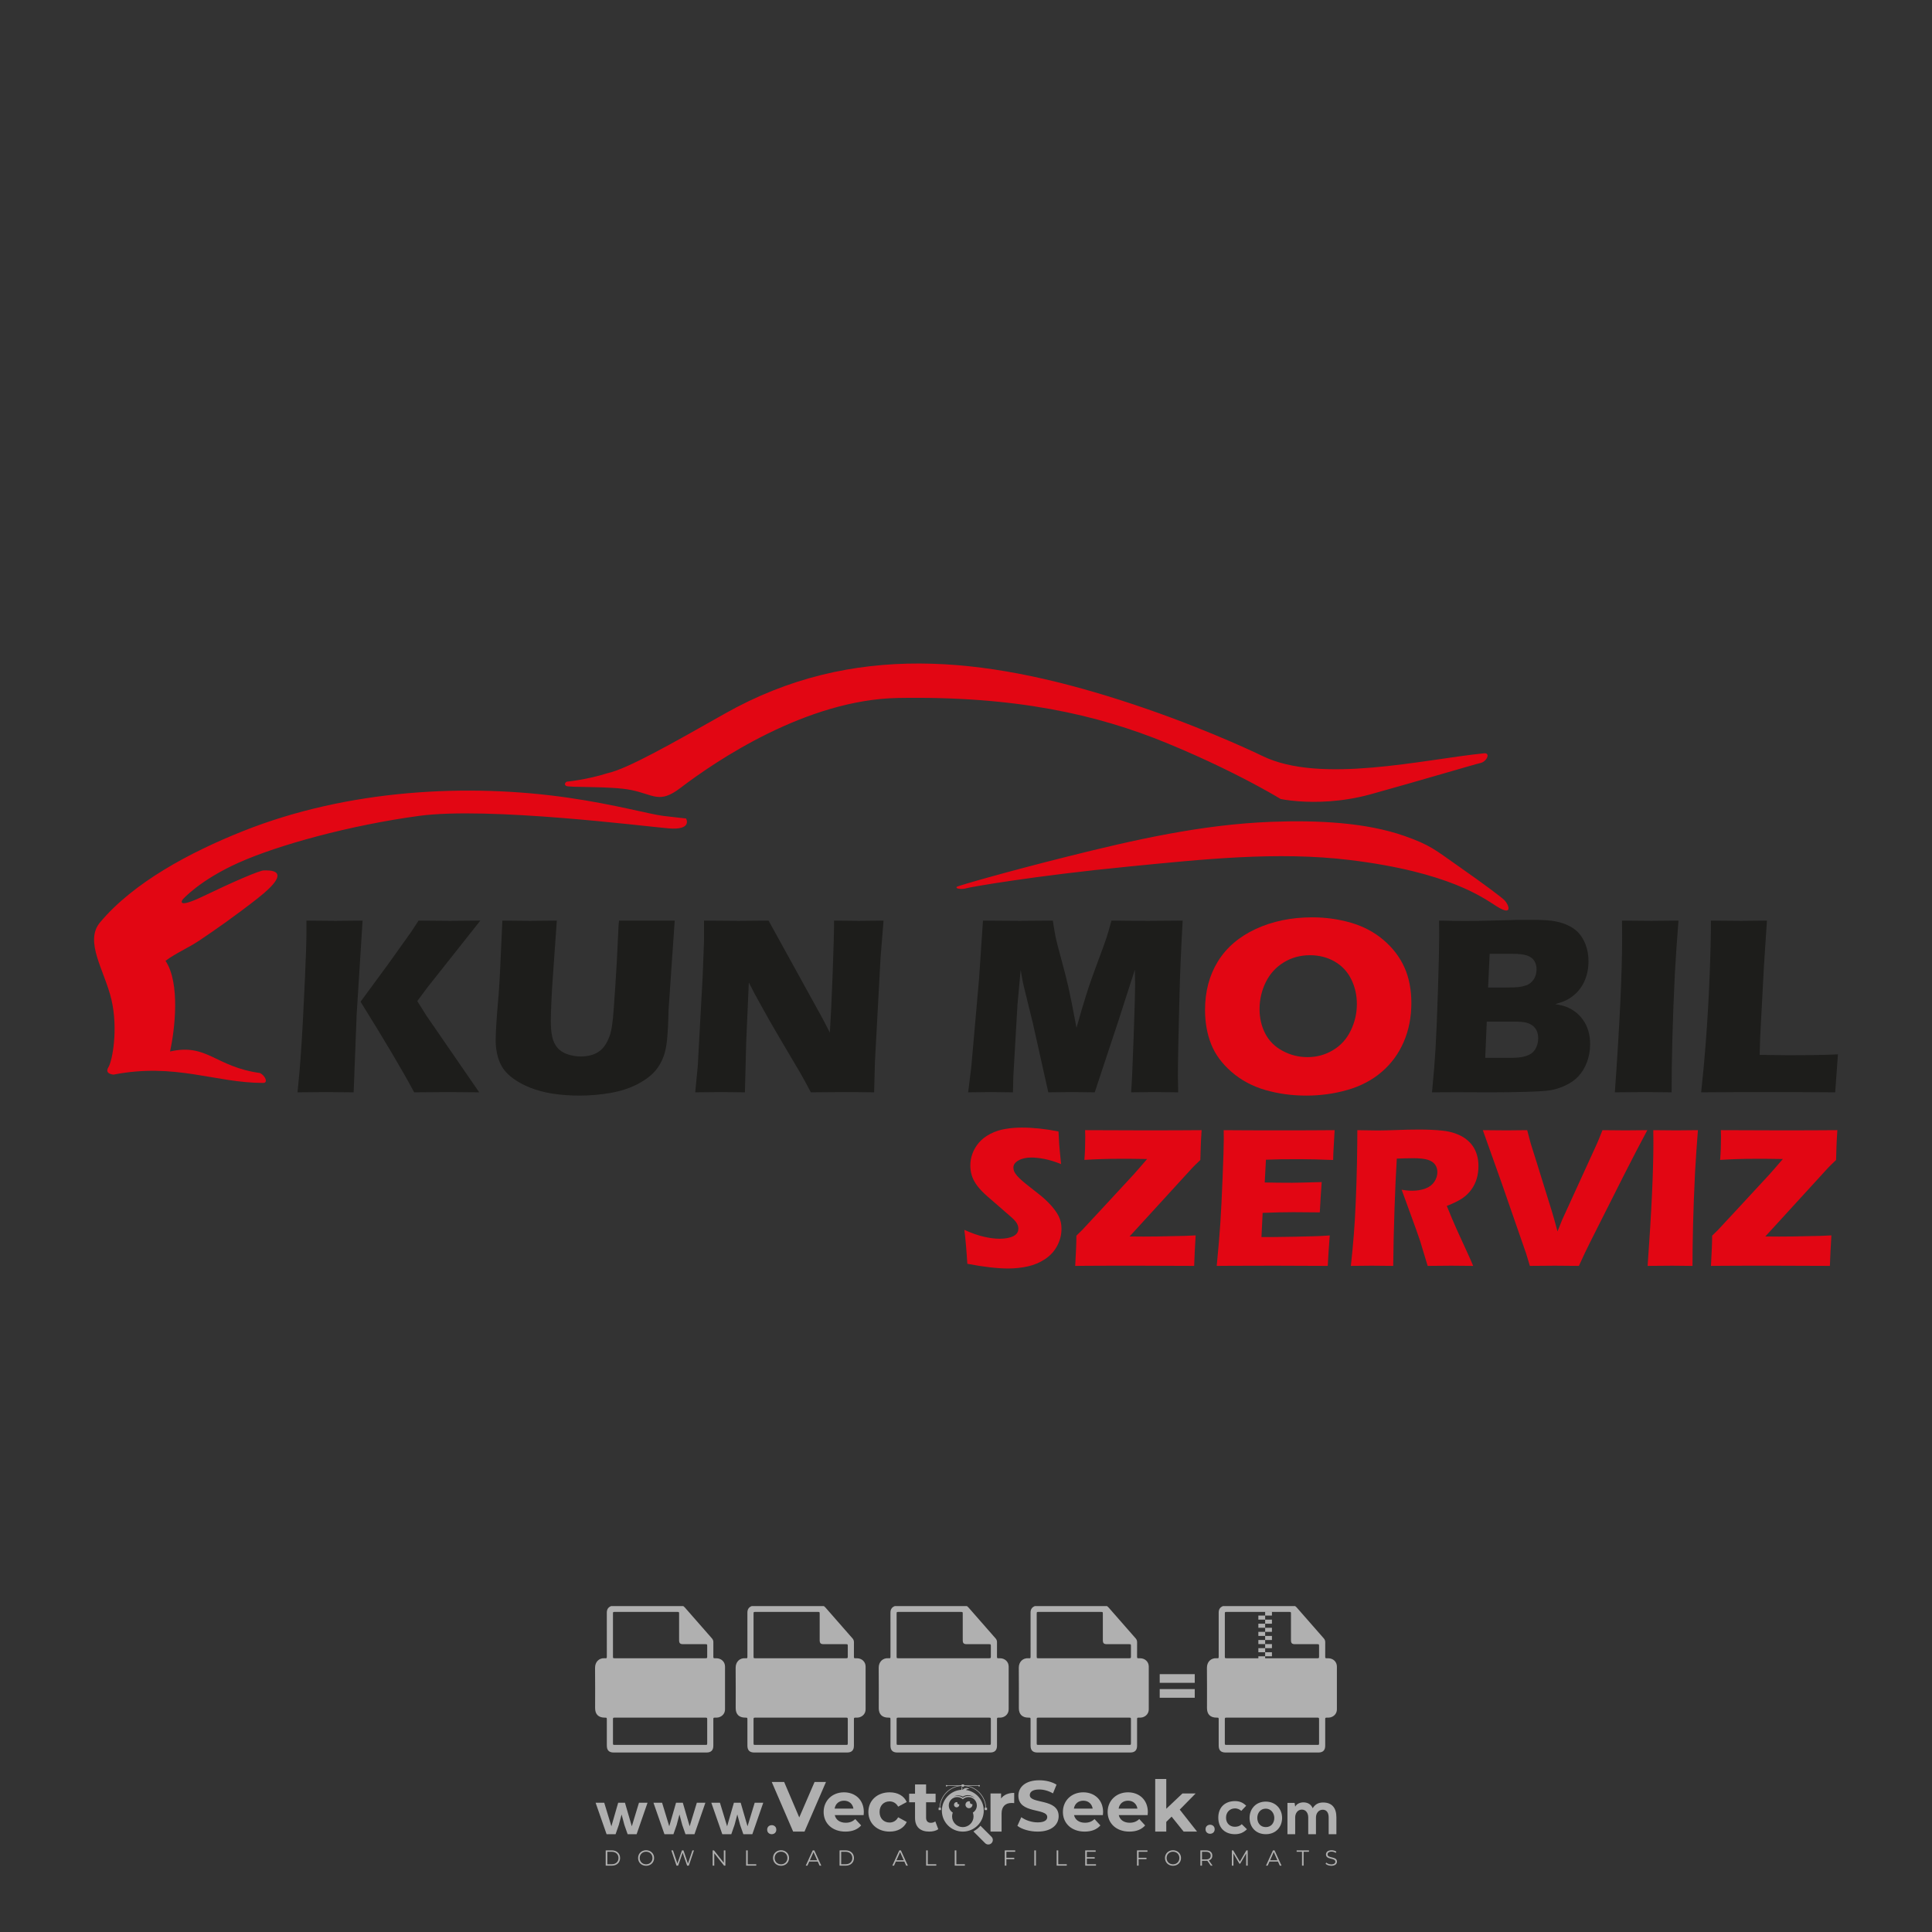 <?xml version="1.0" encoding="iso-8859-1"?>
<!-- Generator: Adobe Illustrator 27.0.0, SVG Export Plug-In . SVG Version: 6.00 Build 0)  -->
<svg version="1.1" id="Layer_1" xmlns="http://www.w3.org/2000/svg" xmlns:xlink="http://www.w3.org/1999/xlink" x="0px" y="0px"
	 viewBox="0 0 500 500" style="enable-background:new 0 0 500 500;" xml:space="preserve">
<rect x="0" y="0" width="500" height="500" fill="#333333" stroke="none"/>
<g id="watermark_1_">
	<g>
		<g id="watermark" style="opacity:0.61;">
			<g>
				<g>
					<g>
						<g>
							<polygon style="fill:#FFFFFF;" points="213.765,461.172 208.204,474.017 205.268,474.017 199.726,461.172 202.938,461.172 
								206.846,470.347 210.81,461.172 							"/>
						</g>
						<g>
							<path style="fill:#FFFFFF;" d="M223.507,469.741h-7.469c0.275,1.23,1.321,1.982,2.826,1.982c1.046,0,1.798-0.312,2.477-0.954
								l1.523,1.651c-0.917,1.046-2.294,1.597-4.074,1.597c-3.413,0-5.634-2.147-5.634-5.083c0-2.954,2.257-5.083,5.267-5.083
								c2.899,0,5.138,1.945,5.138,5.12C223.562,469.191,223.526,469.503,223.507,469.741 M216.002,468.071h4.863
								c-0.202-1.248-1.138-2.055-2.422-2.055C217.139,466.016,216.204,466.805,216.002,468.071"/>
						</g>
						<g>
							<path style="fill:#FFFFFF;" d="M224.735,468.934c0-2.973,2.294-5.083,5.505-5.083c2.074,0,3.707,0.899,4.423,2.514
								l-2.22,1.193c-0.532-0.936-1.321-1.358-2.221-1.358c-1.45,0-2.587,1.009-2.587,2.734c0,1.725,1.138,2.734,2.587,2.734
								c0.899,0,1.688-0.404,2.221-1.358l2.22,1.211c-0.716,1.578-2.349,2.495-4.423,2.495
								C227.029,474.017,224.735,471.907,224.735,468.934"/>
						</g>
						<g>
							<path style="fill:#FFFFFF;" d="M242.828,473.393c-0.587,0.422-1.45,0.624-2.331,0.624c-2.33,0-3.688-1.193-3.688-3.542
								v-4.055h-1.523v-2.202h1.523v-2.404h2.863v2.404h2.459v2.202h-2.459v4.019c0,0.844,0.458,1.303,1.229,1.303
								c0.422,0,0.844-0.128,1.156-0.367L242.828,473.393z"/>
						</g>
					</g>
					<g>
						<path style="fill:#FFFFFF;" d="M262.474,463.997v2.643c-0.238-0.018-0.422-0.037-0.642-0.037
							c-1.578,0-2.624,0.862-2.624,2.753v4.661h-2.863v-9.873h2.734v1.303C259.776,464.493,260.951,463.997,262.474,463.997"/>
					</g>
					<g>
						<path style="fill:#FFFFFF;" d="M263.299,472.53l1.009-2.239c1.083,0.789,2.697,1.339,4.239,1.339
							c1.762,0,2.477-0.587,2.477-1.376c0-2.404-7.469-0.752-7.469-5.524c0-2.184,1.762-4,5.413-4c1.615,0,3.267,0.385,4.459,1.138
							l-0.918,2.257c-1.193-0.679-2.422-1.009-3.56-1.009c-1.761,0-2.44,0.66-2.44,1.468c0,2.367,7.468,0.734,7.468,5.45
							c0,2.147-1.78,3.982-5.45,3.982C266.492,474.017,264.437,473.411,263.299,472.53"/>
					</g>
					<g>
						<path style="fill:#FFFFFF;" d="M285.428,469.741h-7.469c0.275,1.23,1.321,1.982,2.826,1.982c1.046,0,1.798-0.312,2.477-0.954
							l1.523,1.651c-0.918,1.046-2.294,1.597-4.074,1.597c-3.413,0-5.634-2.147-5.634-5.083c0-2.954,2.257-5.083,5.267-5.083
							c2.9,0,5.138,1.945,5.138,5.12C285.484,469.191,285.447,469.503,285.428,469.741 M277.923,468.071h4.863
							c-0.202-1.248-1.138-2.055-2.422-2.055C279.061,466.016,278.125,466.805,277.923,468.071"/>
					</g>
					<g>
						<path style="fill:#FFFFFF;" d="M297.007,469.741h-7.469c0.275,1.23,1.321,1.982,2.826,1.982c1.046,0,1.798-0.312,2.477-0.954
							l1.523,1.651c-0.918,1.046-2.294,1.597-4.074,1.597c-3.413,0-5.634-2.147-5.634-5.083c0-2.954,2.257-5.083,5.267-5.083
							c2.899,0,5.138,1.945,5.138,5.12C297.062,469.191,297.025,469.503,297.007,469.741 M289.501,468.071h4.863
							c-0.202-1.248-1.138-2.055-2.422-2.055C290.639,466.016,289.703,466.805,289.501,468.071"/>
					</g>
					<g>
						<polygon style="fill:#FFFFFF;" points="303.208,470.145 301.831,471.503 301.831,474.017 298.969,474.017 298.969,460.401 
							301.831,460.401 301.831,468.108 306.016,464.144 309.429,464.144 305.318,468.328 309.796,474.017 306.327,474.017 						"/>
					</g>
					<g>
						<path style="fill:#FFFFFF;" d="M256.601,475.359L256.601,475.359l-2.86-2.86c-0.435,0.508-0.953,0.943-1.534,1.284
							c-0.092,0.069-0.186,0.136-0.283,0.199l3.027,3.027c0.456,0.456,1.195,0.456,1.65,0
							C257.057,476.554,257.057,475.815,256.601,475.359"/>
					</g>
					<g>
						<path style="fill:#FFFFFF;" d="M249.984,463.244c0.221-0.173,0.495-0.281,0.797-0.281c0.042,0,0.083,0.002,0.124,0.006
							c-0.214-0.156-0.478-0.249-0.764-0.249c-0.395,0-0.744,0.18-0.981,0.458c-0.051,0-0.1,0.006-0.151,0.008
							c0.039-0.077,0.064-0.162,0.064-0.255c0-0.234-0.143-0.434-0.346-0.519c0.087,0.126,0.138,0.279,0.138,0.445
							c0,0.122-0.031,0.237-0.081,0.341c-2.811,0.201-5.03,2.539-5.03,5.4c0,2.993,2.426,5.42,5.42,5.42
							c2.993,0,5.42-2.426,5.42-5.42C254.595,465.879,252.593,463.635,249.984,463.244 M247.983,464.656
							c0.435,0,0.844,0.112,1.199,0.309c0.374-0.245,0.82-0.387,1.299-0.387c0.711,0,1.348,0.312,1.784,0.806
							c-0.435-0.379-1.004-0.61-1.627-0.61c-0.449,0-0.87,0.12-1.234,0.329c-0.079,0.046-0.156,0.096-0.229,0.15
							c-0.065-0.048-0.133-0.093-0.204-0.134c-0.369-0.219-0.8-0.344-1.26-0.344c-0.3,0-0.588,0.054-0.854,0.152
							C247.196,464.754,247.578,464.656,247.983,464.656 M251.772,469.098c0.115,0.305,0.181,0.634,0.181,0.979
							c0,1.534-1.244,2.777-2.778,2.777c-1.534,0-2.777-1.243-2.777-2.777c0-0.345,0.066-0.674,0.181-0.979
							c-0.62-0.382-1.035-1.064-1.035-1.846c0-1.197,0.971-2.168,2.168-2.168c0.565,0,1.078,0.218,1.463,0.572
							c0.386-0.354,0.899-0.572,1.464-0.572c1.197,0,2.168,0.971,2.168,2.168C252.807,468.034,252.392,468.716,251.772,469.098"/>
					</g>
					<g>
						<path style="fill:#FFFFFF;" d="M251.666,467.061c0,0.497-0.404,0.901-0.901,0.901c-0.497,0-0.901-0.404-0.901-0.901
							s0.404-0.901,0.901-0.901c0.101,0,0.197,0.017,0.287,0.047c-0.03,0.062-0.045,0.132-0.045,0.204
							c0,0.273,0.221,0.494,0.494,0.494c0.05,0,0.099-0.008,0.146-0.022C251.66,466.941,251.666,467,251.666,467.061"/>
					</g>
					<g>
						<path style="fill:#FFFFFF;" d="M248.255,467.061c0,0.376-0.305,0.681-0.681,0.681c-0.376,0-0.681-0.305-0.681-0.681
							s0.305-0.681,0.681-0.681c0.076,0,0.149,0.013,0.217,0.035c-0.023,0.047-0.034,0.1-0.034,0.155
							c0,0.206,0.167,0.374,0.374,0.374c0.038,0,0.075-0.006,0.11-0.017C248.25,466.97,248.255,467.015,248.255,467.061"/>
					</g>
					<g>
						<g>
							<g>
								<rect x="242.908" y="467.83" style="fill:#FFFFFF;" width="0.616" height="0.616"/>
							</g>
							<g>
								<rect x="254.827" y="467.83" style="fill:#FFFFFF;" width="0.616" height="0.616"/>
							</g>
							<g>
								<path style="fill:#FFFFFF;" d="M255.205,468.082h-0.14c0-3.248-2.642-5.89-5.89-5.89c-3.248,0-5.89,2.642-5.89,5.89h-0.14
									c0-1.611,0.627-3.125,1.766-4.264c1.139-1.139,2.653-1.766,4.264-1.766c1.611,0,3.125,0.627,4.264,1.766
									C254.578,464.957,255.205,466.471,255.205,468.082"/>
							</g>
						</g>
						<g>
							<rect x="248.868" y="461.814" style="fill:#FFFFFF;" width="0.616" height="0.616"/>
						</g>
						<g>
							<rect x="244.95" y="462.052" style="fill:#FFFFFF;" width="8.45" height="0.14"/>
						</g>
						<g>
							<path style="fill:#FFFFFF;" d="M245.174,462.15c0,0.108-0.088,0.196-0.196,0.196c-0.108,0-0.196-0.088-0.196-0.196
								c0-0.108,0.088-0.196,0.196-0.196C245.086,461.954,245.174,462.042,245.174,462.15"/>
						</g>
						<g>
							<path style="fill:#FFFFFF;" d="M253.596,462.15c0,0.108-0.088,0.196-0.196,0.196c-0.108,0-0.196-0.088-0.196-0.196
								c0-0.108,0.088-0.196,0.196-0.196C253.509,461.954,253.596,462.042,253.596,462.15"/>
						</g>
					</g>
				</g>
				<g>
					<path style="fill:#FFFFFF;" d="M314.356,473.409c0,1.559-2.364,1.559-2.364,0C311.993,471.851,314.356,471.851,314.356,473.409
						z"/>
				</g>
				<g>
					<g>
						<g>
							<path style="fill:#FFFFFF;" d="M161.739,466.549l1.772,6.088l1.855-6.088h2.215l-2.823,8.14h-2.33l-0.837-2.396l-0.722-2.708
								l-0.722,2.708l-0.837,2.396h-2.33l-2.839-8.14h2.231l1.855,6.088l1.756-6.088H161.739z"/>
						</g>
						<g>
							<path style="fill:#FFFFFF;" d="M176.713,466.549l1.772,6.088l1.855-6.088h2.215l-2.823,8.14h-2.33l-0.837-2.396l-0.722-2.708
								l-0.722,2.708l-0.837,2.396h-2.33l-2.839-8.14h2.231l1.855,6.088l1.756-6.088H176.713z"/>
						</g>
						<g>
							<path style="fill:#FFFFFF;" d="M191.687,466.549l1.772,6.088l1.855-6.088h2.215l-2.823,8.14h-2.33l-0.837-2.396l-0.722-2.708
								l-0.722,2.708l-0.837,2.396h-2.33l-2.839-8.14h2.231l1.855,6.088l1.756-6.088H191.687z"/>
						</g>
					</g>
					<g>
						<path style="fill:#FFFFFF;" d="M200.908,473.52c0,1.559-2.364,1.559-2.364,0C198.545,471.962,200.908,471.962,200.908,473.52z
							"/>
					</g>
					<g>
						<path style="fill:#FFFFFF;" d="M322.71,473.409c-0.935,0.919-1.919,1.28-3.117,1.28c-2.346,0-4.3-1.411-4.3-4.282
							s1.953-4.284,4.3-4.284c1.149,0,2.035,0.329,2.921,1.199l-1.264,1.329c-0.476-0.428-1.066-0.64-1.623-0.64
							c-1.346,0-2.33,0.985-2.33,2.396c0,1.542,1.05,2.362,2.297,2.362c0.64,0,1.28-0.18,1.772-0.672L322.71,473.409z"/>
					</g>
					<g>
						<path style="fill:#FFFFFF;" d="M331.805,470.472c0,2.33-1.591,4.217-4.217,4.217c-2.626,0-4.201-1.887-4.201-4.217
							c0-2.314,1.609-4.217,4.185-4.217C330.149,466.255,331.805,468.158,331.805,470.472z M325.389,470.472
							c0,1.231,0.739,2.38,2.199,2.38c1.46,0,2.199-1.149,2.199-2.38c0-1.215-0.854-2.396-2.199-2.396
							C326.144,468.077,325.389,469.258,325.389,470.472z"/>
					</g>
					<g>
						<path style="fill:#FFFFFF;" d="M338.572,474.689v-4.332c0-1.068-0.559-2.035-1.658-2.035c-1.082,0-1.722,0.967-1.722,2.035
							v4.332h-2.003v-8.107h1.855l0.148,0.985c0.426-0.82,1.362-1.116,2.133-1.116c0.969,0,1.937,0.394,2.396,1.51
							c0.723-1.149,1.658-1.478,2.708-1.478c2.297,0,3.43,1.412,3.43,3.84v4.365h-2.003v-4.365c0-1.066-0.442-1.97-1.526-1.97
							c-1.082,0-1.756,0.935-1.756,2.003v4.332H338.572z"/>
					</g>
				</g>
			</g>
		</g>
		<g style="opacity:0.61;">
			<g>
				<g>
					<path style="fill:#FFFFFF;" d="M345.988,431.299c-0.006-1.224-0.959-2.121-2.189-2.14c-0.924-0.014-0.832,0.12-0.834-0.867
						c-0.003-1.097-0.007-2.194,0.003-3.292c0.003-0.379-0.112-0.691-0.362-0.976c-2.342-2.668-4.678-5.342-7.019-8.011
						c-0.12-0.137-0.275-0.244-0.414-0.366c-6.214,0-12.427,0-18.641,0c-0.794,0.293-1.14,0.868-1.138,1.709
						c0.01,3.748,0.004,7.496,0.004,11.243c0,0.556-0.003,0.589-0.55,0.551c-1.497-0.102-2.516,0.986-2.497,2.492
						c0.044,3.476,0.013,6.953,0.014,10.429c0.001,1.58,0.867,2.443,2.45,2.449c0.582,0.002,0.582,0.002,0.582,0.6
						c0,2.219-0.001,4.438,0.001,6.657c0.001,1.192,0.58,1.771,1.768,1.771c8.013,0.001,16.027,0.001,24.04,0
						c1.168,0,1.755-0.583,1.757-1.745c0.002-2.256,0-4.512,0.001-6.768c0-0.512,0.002-0.511,0.52-0.515
						c0.271-0.002,0.541,0.008,0.809-0.058c0.996-0.246,1.69-1.044,1.694-2.069C346.003,438.696,346.005,434.997,345.988,431.299z
						 M317.537,417.162c5.337,0,10.674,0,16.01,0c0.548,0,0.554,0.007,0.554,0.561c0.001,2.243-0.001,4.486,0.001,6.73
						c0.001,0.811,0.249,1.059,1.06,1.059c1.91,0.001,3.821,0,5.731,0.001c0.458,0,0.479,0.021,0.481,0.483
						c0.003,0.887,0.002,1.775,0,2.662c-0.001,0.477-0.024,0.498-0.504,0.499c-3.895,0.001-7.79,0-11.684,0
						c-3.882,0-7.765,0-11.647,0c-0.55,0-0.552-0.001-0.552-0.561c-0.001-3.624-0.001-7.247,0-10.871
						C316.987,417.166,316.991,417.162,317.537,417.162z M340.822,451.579c-3.883,0.001-7.766,0-11.65,0c-3.871,0-7.742,0-11.613,0
						c-0.572,0-0.574-0.002-0.574-0.579c-0.001-1.997-0.001-3.994,0.001-5.991c0-0.464,0.023-0.486,0.478-0.487
						c7.803-0.001,15.607-0.001,23.41,0c0.478,0,0.499,0.02,0.499,0.503c0.002,1.997,0.001,3.994,0,5.991
						C341.375,451.574,341.37,451.579,340.822,451.579z"/>
				</g>
				<g>
					<g>
						<rect x="327.418" y="417.053" style="fill:#FFFFFF;" width="1.757" height="1.054"/>
					</g>
					<g>
						<rect x="325.662" y="418.107" style="fill:#FFFFFF;" width="1.757" height="1.054"/>
					</g>
					<g>
						<rect x="327.418" y="419.161" style="fill:#FFFFFF;" width="1.757" height="1.054"/>
					</g>
					<g>
						<rect x="325.662" y="420.215" style="fill:#FFFFFF;" width="1.757" height="1.054"/>
					</g>
					<g>
						<rect x="327.418" y="421.269" style="fill:#FFFFFF;" width="1.757" height="1.054"/>
					</g>
					<g>
						<rect x="325.662" y="422.323" style="fill:#FFFFFF;" width="1.757" height="1.054"/>
					</g>
					<g>
						<rect x="327.418" y="423.378" style="fill:#FFFFFF;" width="1.757" height="1.054"/>
					</g>
					<g>
						<rect x="325.662" y="424.432" style="fill:#FFFFFF;" width="1.757" height="1.054"/>
					</g>
					<g>
						<rect x="327.418" y="425.486" style="fill:#FFFFFF;" width="1.757" height="1.054"/>
					</g>
					<g>
						<rect x="325.662" y="426.54" style="fill:#FFFFFF;" width="1.757" height="1.054"/>
					</g>
					<g>
						<rect x="327.418" y="427.594" style="fill:#FFFFFF;" width="1.757" height="1.054"/>
					</g>
					<g>
						<rect x="325.662" y="428.648" style="fill:#FFFFFF;" width="1.757" height="1.054"/>
					</g>
				</g>
			</g>
			<g>
				<path style="fill:#FFFFFF;" d="M187.637,431.299c-0.006-1.224-0.959-2.121-2.189-2.14c-0.924-0.014-0.832,0.12-0.834-0.867
					c-0.003-1.097-0.007-2.194,0.003-3.292c0.003-0.379-0.112-0.691-0.362-0.976c-2.342-2.668-4.678-5.342-7.019-8.011
					c-0.12-0.137-0.275-0.244-0.414-0.366c-6.214,0-12.427,0-18.641,0c-0.794,0.293-1.14,0.868-1.138,1.709
					c0.01,3.748,0.004,7.496,0.004,11.243c0,0.556-0.003,0.589-0.55,0.551c-1.497-0.102-2.516,0.986-2.497,2.492
					c0.044,3.476,0.013,6.953,0.014,10.429c0.001,1.58,0.867,2.443,2.45,2.449c0.582,0.002,0.582,0.002,0.582,0.6
					c0,2.219-0.001,4.438,0.001,6.657c0.001,1.192,0.58,1.771,1.768,1.771c8.013,0.001,16.027,0.001,24.04,0
					c1.168,0,1.755-0.583,1.757-1.745c0.002-2.256,0-4.512,0.001-6.768c0-0.512,0.002-0.511,0.52-0.515
					c0.271-0.002,0.541,0.008,0.809-0.058c0.996-0.246,1.69-1.044,1.694-2.069C187.652,438.696,187.655,434.997,187.637,431.299z
					 M159.187,417.162c5.337,0,10.674,0,16.01,0c0.548,0,0.554,0.007,0.554,0.561c0.001,2.243-0.001,4.486,0.001,6.73
					c0.001,0.811,0.249,1.059,1.06,1.059c1.91,0.001,3.821,0,5.731,0.001c0.458,0,0.479,0.021,0.481,0.483
					c0.003,0.887,0.002,1.775,0,2.662c-0.001,0.477-0.024,0.498-0.504,0.499c-3.895,0.001-7.79,0-11.684,0
					c-3.882,0-7.765,0-11.647,0c-0.55,0-0.552-0.001-0.552-0.561c-0.001-3.624-0.001-7.247,0-10.871
					C158.636,417.166,158.64,417.162,159.187,417.162z M182.472,451.579c-3.883,0.001-7.766,0-11.65,0c-3.871,0-7.742,0-11.613,0
					c-0.572,0-0.574-0.002-0.574-0.579c-0.001-1.997-0.001-3.994,0.001-5.991c0-0.464,0.023-0.486,0.478-0.487
					c7.803-0.001,15.607-0.001,23.41,0c0.478,0,0.499,0.02,0.499,0.503c0.002,1.997,0.001,3.994,0,5.991
					C183.024,451.574,183.019,451.579,182.472,451.579z"/>
			</g>
			<g>
				<path style="fill:#FFFFFF;" d="M159.779,440.669v-7.897h2.779c0.375,0,0.726,0.061,1.053,0.182
					c0.327,0.121,0.612,0.292,0.855,0.513c0.242,0.221,0.434,0.483,0.573,0.789c0.14,0.305,0.21,0.642,0.21,1.009
					c0,0.375-0.07,0.715-0.21,1.02c-0.14,0.305-0.331,0.568-0.573,0.789c-0.243,0.221-0.528,0.392-0.855,0.513
					c-0.327,0.121-0.678,0.182-1.053,0.182h-1.29v2.901H159.779z M162.58,436.356c0.39,0,0.684-0.111,0.882-0.331
					c0.199-0.22,0.298-0.474,0.298-0.761c0-0.14-0.024-0.276-0.072-0.408c-0.048-0.132-0.121-0.248-0.221-0.347
					c-0.099-0.099-0.223-0.178-0.37-0.237c-0.147-0.059-0.32-0.089-0.518-0.089h-1.312v2.173H162.58z"/>
				<path style="fill:#FFFFFF;" d="M166.308,432.771h1.731l3.177,5.294h0.088l-0.088-1.522v-3.772h1.478v7.897h-1.566l-3.353-5.592
					h-0.088l0.088,1.522v4.07h-1.467V432.771z"/>
				<path style="fill:#FFFFFF;" d="M177.922,436.334h3.872c0.022,0.089,0.04,0.195,0.055,0.32c0.014,0.125,0.022,0.25,0.022,0.375
					c0,0.507-0.077,0.985-0.231,1.434c-0.154,0.449-0.397,0.849-0.728,1.202c-0.353,0.375-0.776,0.666-1.268,0.871
					c-0.493,0.206-1.055,0.309-1.688,0.309c-0.574,0-1.114-0.103-1.622-0.309c-0.507-0.206-0.948-0.492-1.323-0.86
					c-0.375-0.367-0.673-0.803-0.894-1.307c-0.221-0.504-0.331-1.053-0.331-1.649c0-0.595,0.11-1.145,0.331-1.649
					c0.221-0.504,0.518-0.939,0.894-1.307c0.375-0.367,0.816-0.654,1.323-0.86c0.507-0.206,1.048-0.309,1.622-0.309
					c0.64,0,1.211,0.11,1.715,0.331c0.504,0.221,0.935,0.526,1.296,0.915l-1.025,1.004c-0.258-0.272-0.544-0.48-0.861-0.623
					c-0.316-0.143-0.695-0.215-1.136-0.215c-0.361,0-0.703,0.065-1.026,0.193c-0.324,0.129-0.607,0.311-0.85,0.546
					c-0.242,0.235-0.436,0.52-0.579,0.855c-0.143,0.335-0.215,0.708-0.215,1.119c0,0.412,0.072,0.785,0.215,1.12
					c0.143,0.335,0.338,0.62,0.584,0.855c0.246,0.235,0.531,0.418,0.855,0.546c0.323,0.129,0.669,0.193,1.037,0.193
					c0.419,0,0.773-0.061,1.064-0.182c0.29-0.121,0.538-0.278,0.744-0.469c0.148-0.132,0.275-0.3,0.381-0.502
					c0.106-0.202,0.189-0.428,0.248-0.678h-2.482V436.334z"/>
			</g>
			<g>
				<path style="fill:#FFFFFF;" d="M224.019,431.299c-0.006-1.224-0.959-2.121-2.189-2.14c-0.924-0.014-0.832,0.12-0.834-0.867
					c-0.003-1.097-0.007-2.194,0.003-3.292c0.003-0.379-0.112-0.691-0.362-0.976c-2.342-2.668-4.678-5.342-7.019-8.011
					c-0.12-0.137-0.275-0.244-0.414-0.366c-6.214,0-12.427,0-18.641,0c-0.794,0.293-1.14,0.868-1.138,1.709
					c0.01,3.748,0.004,7.496,0.004,11.243c0,0.556-0.003,0.589-0.55,0.551c-1.497-0.102-2.516,0.986-2.497,2.492
					c0.044,3.476,0.013,6.953,0.014,10.429c0.001,1.58,0.867,2.443,2.45,2.449c0.582,0.002,0.582,0.002,0.582,0.6
					c0,2.219-0.001,4.438,0.001,6.657c0.001,1.192,0.58,1.771,1.768,1.771c8.013,0.001,16.027,0.001,24.04,0
					c1.168,0,1.755-0.583,1.757-1.745c0.002-2.256,0-4.512,0.001-6.768c0-0.512,0.002-0.511,0.52-0.515
					c0.271-0.002,0.541,0.008,0.809-0.058c0.997-0.246,1.69-1.044,1.694-2.069C224.034,438.696,224.036,434.997,224.019,431.299z
					 M195.568,417.162c5.337,0,10.674,0,16.01,0c0.548,0,0.554,0.007,0.554,0.561c0.001,2.243-0.001,4.486,0.001,6.73
					c0.001,0.811,0.249,1.059,1.06,1.059c1.91,0.001,3.821,0,5.731,0.001c0.458,0,0.479,0.021,0.481,0.483
					c0.003,0.887,0.002,1.775,0,2.662c-0.001,0.477-0.024,0.498-0.504,0.499c-3.895,0.001-7.79,0-11.684,0
					c-3.882,0-7.765,0-11.647,0c-0.55,0-0.552-0.001-0.552-0.561c-0.001-3.624-0.001-7.247,0-10.871
					C195.018,417.166,195.022,417.162,195.568,417.162z M218.854,451.579c-3.883,0.001-7.766,0-11.65,0c-3.871,0-7.742,0-11.613,0
					c-0.572,0-0.574-0.002-0.574-0.579c-0.001-1.997-0.001-3.994,0.001-5.991c0-0.464,0.023-0.486,0.478-0.487
					c7.803-0.001,15.607-0.001,23.41,0c0.478,0,0.499,0.02,0.499,0.503c0.002,1.997,0.001,3.994,0,5.991
					C219.406,451.574,219.401,451.579,218.854,451.579z"/>
			</g>
			<g>
				<path style="fill:#FFFFFF;" d="M205.111,432.771h1.699l2.967,7.897h-1.644l-0.651-1.886h-3.044l-0.651,1.886h-1.643
					L205.111,432.771z M206.997,437.415l-0.706-1.974l-0.287-0.96h-0.088l-0.287,0.96l-0.706,1.974H206.997z"/>
				<path style="fill:#FFFFFF;" d="M211.331,434.536c-0.125,0-0.245-0.024-0.359-0.072c-0.114-0.048-0.213-0.114-0.298-0.199
					c-0.084-0.084-0.151-0.182-0.198-0.292c-0.048-0.11-0.072-0.232-0.072-0.364s0.024-0.254,0.072-0.364
					c0.048-0.11,0.114-0.208,0.198-0.292c0.084-0.084,0.184-0.151,0.298-0.198c0.114-0.048,0.233-0.072,0.359-0.072
					c0.257,0,0.478,0.09,0.662,0.27c0.184,0.181,0.276,0.399,0.276,0.656s-0.092,0.476-0.276,0.656
					C211.809,434.446,211.589,434.536,211.331,434.536z M210.615,440.669v-5.404h1.445v5.404H210.615z"/>
			</g>
			<g>
				<path style="fill:#FFFFFF;" d="M261.044,431.299c-0.006-1.224-0.959-2.121-2.189-2.14c-0.924-0.014-0.832,0.12-0.834-0.867
					c-0.003-1.097-0.007-2.194,0.003-3.292c0.003-0.379-0.112-0.691-0.362-0.976c-2.342-2.668-4.678-5.342-7.019-8.011
					c-0.12-0.137-0.275-0.244-0.414-0.366c-6.214,0-12.427,0-18.641,0c-0.794,0.293-1.14,0.868-1.138,1.709
					c0.01,3.748,0.004,7.496,0.004,11.243c0,0.556-0.003,0.589-0.55,0.551c-1.497-0.102-2.516,0.986-2.497,2.492
					c0.044,3.476,0.013,6.953,0.014,10.429c0.001,1.58,0.867,2.443,2.45,2.449c0.582,0.002,0.582,0.002,0.582,0.6
					c0,2.219-0.001,4.438,0.001,6.657c0.001,1.192,0.58,1.771,1.768,1.771c8.013,0.001,16.027,0.001,24.04,0
					c1.168,0,1.755-0.583,1.757-1.745c0.002-2.256,0-4.512,0.001-6.768c0-0.512,0.002-0.511,0.52-0.515
					c0.271-0.002,0.541,0.008,0.809-0.058c0.996-0.246,1.69-1.044,1.694-2.069C261.059,438.696,261.061,434.997,261.044,431.299z
					 M232.593,417.162c5.337,0,10.674,0,16.01,0c0.548,0,0.554,0.007,0.554,0.561c0.001,2.243-0.001,4.486,0.001,6.73
					c0.001,0.811,0.249,1.059,1.06,1.059c1.91,0.001,3.821,0,5.731,0.001c0.458,0,0.479,0.021,0.481,0.483
					c0.003,0.887,0.002,1.775,0,2.662c-0.001,0.477-0.024,0.498-0.504,0.499c-3.895,0.001-7.79,0-11.684,0
					c-3.882,0-7.765,0-11.647,0c-0.55,0-0.552-0.001-0.552-0.561c-0.001-3.624-0.001-7.247,0-10.871
					C232.042,417.166,232.047,417.162,232.593,417.162z M255.878,451.579c-3.883,0.001-7.766,0-11.65,0c-3.871,0-7.742,0-11.613,0
					c-0.572,0-0.574-0.002-0.574-0.579c-0.001-1.997-0.001-3.994,0.001-5.991c0-0.464,0.023-0.486,0.478-0.487
					c7.803-0.001,15.607-0.001,23.41,0c0.478,0,0.499,0.02,0.499,0.503c0.002,1.997,0.001,3.994,0,5.991
					C256.431,451.574,256.426,451.579,255.878,451.579z"/>
			</g>
			<g>
				<path style="fill:#FFFFFF;" d="M236.361,440.845c-0.338,0-0.662-0.048-0.971-0.143c-0.309-0.095-0.592-0.239-0.849-0.43
					c-0.257-0.191-0.481-0.425-0.673-0.7c-0.191-0.276-0.342-0.597-0.452-0.965l1.401-0.551c0.103,0.397,0.283,0.726,0.54,0.987
					c0.257,0.261,0.596,0.392,1.015,0.392c0.154,0,0.303-0.02,0.447-0.061c0.143-0.04,0.272-0.099,0.386-0.176
					s0.204-0.175,0.27-0.292c0.066-0.118,0.099-0.254,0.099-0.408c0-0.147-0.026-0.279-0.077-0.397
					c-0.051-0.117-0.138-0.227-0.259-0.331c-0.121-0.103-0.28-0.202-0.475-0.298c-0.195-0.095-0.435-0.195-0.722-0.298l-0.485-0.176
					c-0.213-0.073-0.429-0.173-0.645-0.298c-0.217-0.125-0.413-0.276-0.59-0.452c-0.177-0.176-0.322-0.384-0.436-0.623
					c-0.114-0.239-0.171-0.509-0.171-0.81c0-0.309,0.06-0.597,0.182-0.866c0.121-0.268,0.294-0.503,0.518-0.706
					c0.224-0.202,0.492-0.36,0.805-0.474s0.66-0.171,1.042-0.171c0.397,0,0.74,0.053,1.031,0.16
					c0.291,0.107,0.537,0.243,0.739,0.408c0.202,0.165,0.366,0.348,0.491,0.546c0.125,0.199,0.217,0.386,0.276,0.563l-1.312,0.551
					c-0.074-0.221-0.208-0.419-0.402-0.596c-0.195-0.176-0.462-0.265-0.8-0.265c-0.324,0-0.592,0.075-0.805,0.226
					c-0.213,0.151-0.32,0.348-0.32,0.59c0,0.235,0.103,0.436,0.309,0.601c0.206,0.165,0.533,0.325,0.982,0.48l0.497,0.165
					c0.316,0.111,0.605,0.237,0.866,0.381c0.261,0.143,0.485,0.314,0.673,0.513c0.187,0.199,0.331,0.425,0.43,0.678
					c0.1,0.254,0.149,0.546,0.149,0.877c0,0.412-0.083,0.767-0.248,1.064c-0.165,0.298-0.377,0.542-0.634,0.734
					c-0.258,0.191-0.548,0.335-0.872,0.43C236.986,440.797,236.67,440.845,236.361,440.845z"/>
				<path style="fill:#FFFFFF;" d="M239.516,432.771h1.61l1.633,4.754l0.287,1.015h0.088l0.309-1.015l1.699-4.754h1.61l-2.879,7.897
					h-1.566L239.516,432.771z"/>
				<path style="fill:#FFFFFF;" d="M251.097,436.334h3.871c0.022,0.089,0.04,0.195,0.055,0.32c0.015,0.125,0.023,0.25,0.023,0.375
					c0,0.507-0.078,0.985-0.232,1.434c-0.154,0.449-0.397,0.849-0.728,1.202c-0.353,0.375-0.775,0.666-1.268,0.871
					c-0.493,0.206-1.055,0.309-1.688,0.309c-0.574,0-1.114-0.103-1.621-0.309c-0.507-0.206-0.949-0.492-1.324-0.86
					c-0.375-0.367-0.673-0.803-0.894-1.307c-0.22-0.504-0.331-1.053-0.331-1.649c0-0.595,0.11-1.145,0.331-1.649
					c0.221-0.504,0.518-0.939,0.894-1.307c0.375-0.367,0.816-0.654,1.324-0.86c0.507-0.206,1.047-0.309,1.621-0.309
					c0.64,0,1.211,0.11,1.715,0.331c0.504,0.221,0.936,0.526,1.296,0.915l-1.026,1.004c-0.257-0.272-0.544-0.48-0.861-0.623
					c-0.316-0.143-0.694-0.215-1.136-0.215c-0.36,0-0.702,0.065-1.026,0.193c-0.323,0.129-0.607,0.311-0.849,0.546
					c-0.243,0.235-0.436,0.52-0.579,0.855c-0.143,0.335-0.215,0.708-0.215,1.119c0,0.412,0.072,0.785,0.215,1.12
					c0.143,0.335,0.338,0.62,0.585,0.855c0.246,0.235,0.531,0.418,0.854,0.546c0.324,0.129,0.669,0.193,1.037,0.193
					c0.419,0,0.774-0.061,1.064-0.182c0.29-0.121,0.539-0.278,0.745-0.469c0.147-0.132,0.274-0.3,0.38-0.502
					c0.107-0.202,0.189-0.428,0.248-0.678h-2.482V436.334z"/>
			</g>
			<g>
				<path style="fill:#FFFFFF;" d="M297.3,431.299c-0.006-1.224-0.959-2.121-2.189-2.14c-0.924-0.014-0.832,0.12-0.834-0.867
					c-0.003-1.097-0.007-2.194,0.003-3.292c0.003-0.379-0.112-0.691-0.362-0.976c-2.342-2.668-4.678-5.342-7.019-8.011
					c-0.12-0.137-0.275-0.244-0.414-0.366c-6.214,0-12.427,0-18.641,0c-0.794,0.293-1.14,0.868-1.138,1.709
					c0.01,3.748,0.004,7.496,0.004,11.243c0,0.556-0.003,0.589-0.55,0.551c-1.497-0.102-2.516,0.986-2.497,2.492
					c0.044,3.476,0.013,6.953,0.014,10.429c0.001,1.58,0.867,2.443,2.45,2.449c0.582,0.002,0.582,0.002,0.582,0.6
					c0,2.219-0.001,4.438,0.001,6.657c0.001,1.192,0.58,1.771,1.768,1.771c8.013,0.001,16.027,0.001,24.04,0
					c1.168,0,1.755-0.583,1.757-1.745c0.002-2.256,0-4.512,0.001-6.768c0-0.512,0.002-0.511,0.52-0.515
					c0.271-0.002,0.541,0.008,0.809-0.058c0.996-0.246,1.69-1.044,1.694-2.069C297.315,438.696,297.318,434.997,297.3,431.299z
					 M268.85,417.162c5.337,0,10.674,0,16.01,0c0.548,0,0.554,0.007,0.554,0.561c0.001,2.243-0.001,4.486,0.001,6.73
					c0.001,0.811,0.249,1.059,1.06,1.059c1.91,0.001,3.821,0,5.731,0.001c0.458,0,0.479,0.021,0.481,0.483
					c0.003,0.887,0.002,1.775,0,2.662c-0.001,0.477-0.024,0.498-0.504,0.499c-3.895,0.001-7.79,0-11.684,0
					c-3.882,0-7.765,0-11.647,0c-0.55,0-0.552-0.001-0.552-0.561c-0.001-3.624-0.001-7.247,0-10.871
					C268.299,417.166,268.303,417.162,268.85,417.162z M292.135,451.579c-3.883,0.001-7.766,0-11.65,0c-3.871,0-7.742,0-11.613,0
					c-0.572,0-0.574-0.002-0.574-0.579c-0.001-1.997-0.001-3.994,0.001-5.991c0-0.464,0.023-0.486,0.478-0.487
					c7.803-0.001,15.607-0.001,23.41,0c0.478,0,0.499,0.02,0.499,0.503c0.001,1.997,0.001,3.994,0,5.991
					C292.687,451.574,292.682,451.579,292.135,451.579z"/>
			</g>
			<g>
				<path style="fill:#FFFFFF;" d="M272.966,434.183v1.831h3.165v1.412h-3.165v1.831h3.518v1.412h-5.007v-7.897h5.007v1.412H272.966
					z"/>
				<path style="fill:#FFFFFF;" d="M277.852,440.669v-7.897h2.779c0.375,0,0.726,0.061,1.053,0.182
					c0.327,0.121,0.612,0.292,0.855,0.513c0.243,0.221,0.434,0.483,0.574,0.789c0.14,0.305,0.209,0.642,0.209,1.009
					c0,0.375-0.07,0.715-0.209,1.02c-0.14,0.305-0.331,0.568-0.574,0.789c-0.243,0.221-0.528,0.392-0.855,0.513
					c-0.327,0.121-0.678,0.182-1.053,0.182h-1.29v2.901H277.852z M280.653,436.356c0.389,0,0.684-0.111,0.882-0.331
					c0.199-0.22,0.298-0.474,0.298-0.761c0-0.14-0.024-0.276-0.072-0.408c-0.048-0.132-0.121-0.248-0.221-0.347
					c-0.099-0.099-0.222-0.178-0.37-0.237c-0.147-0.059-0.32-0.089-0.518-0.089h-1.312v2.173H280.653z"/>
				<path style="fill:#FFFFFF;" d="M286.797,440.845c-0.338,0-0.662-0.048-0.971-0.143c-0.309-0.095-0.592-0.239-0.849-0.43
					c-0.257-0.191-0.482-0.425-0.673-0.7c-0.191-0.276-0.342-0.597-0.452-0.965l1.401-0.551c0.103,0.397,0.283,0.726,0.541,0.987
					c0.257,0.261,0.595,0.392,1.015,0.392c0.154,0,0.303-0.02,0.447-0.061c0.143-0.04,0.272-0.099,0.386-0.176
					c0.114-0.077,0.204-0.175,0.27-0.292c0.066-0.118,0.1-0.254,0.1-0.408c0-0.147-0.026-0.279-0.077-0.397
					c-0.051-0.117-0.138-0.227-0.259-0.331c-0.121-0.103-0.279-0.202-0.474-0.298c-0.195-0.095-0.436-0.195-0.723-0.298
					l-0.485-0.176c-0.213-0.073-0.428-0.173-0.645-0.298c-0.217-0.125-0.414-0.276-0.59-0.452c-0.176-0.176-0.322-0.384-0.436-0.623
					c-0.114-0.239-0.171-0.509-0.171-0.81c0-0.309,0.061-0.597,0.182-0.866c0.121-0.268,0.294-0.503,0.518-0.706
					c0.224-0.202,0.493-0.36,0.805-0.474c0.312-0.114,0.66-0.171,1.042-0.171c0.397,0,0.741,0.053,1.031,0.16
					c0.29,0.107,0.537,0.243,0.739,0.408c0.202,0.165,0.365,0.348,0.491,0.546c0.125,0.199,0.217,0.386,0.276,0.563l-1.312,0.551
					c-0.074-0.221-0.208-0.419-0.403-0.596c-0.195-0.176-0.462-0.265-0.799-0.265c-0.324,0-0.592,0.075-0.805,0.226
					c-0.213,0.151-0.32,0.348-0.32,0.59c0,0.235,0.103,0.436,0.309,0.601c0.206,0.165,0.533,0.325,0.982,0.48l0.496,0.165
					c0.316,0.111,0.605,0.237,0.866,0.381c0.261,0.143,0.485,0.314,0.673,0.513c0.187,0.199,0.331,0.425,0.43,0.678
					c0.099,0.254,0.149,0.546,0.149,0.877c0,0.412-0.083,0.767-0.248,1.064c-0.165,0.298-0.377,0.542-0.634,0.734
					c-0.258,0.191-0.548,0.335-0.872,0.43C287.422,440.797,287.105,440.845,286.797,440.845z"/>
			</g>
			<g>
				<path style="fill:#FFFFFF;" d="M321.394,439.168l4.004-4.985h-3.827v-1.412h5.559v1.5l-3.96,4.985h4.004v1.412h-5.779V439.168z"
					/>
				<path style="fill:#FFFFFF;" d="M328.409,432.771h1.489v7.897h-1.489V432.771z"/>
				<path style="fill:#FFFFFF;" d="M331.486,440.669v-7.897h2.779c0.375,0,0.726,0.061,1.053,0.182
					c0.327,0.121,0.612,0.292,0.855,0.513s0.434,0.483,0.574,0.789c0.14,0.305,0.209,0.642,0.209,1.009
					c0,0.375-0.07,0.715-0.209,1.02c-0.14,0.305-0.331,0.568-0.574,0.789c-0.243,0.221-0.528,0.392-0.855,0.513
					c-0.327,0.121-0.678,0.182-1.053,0.182h-1.29v2.901H331.486z M334.288,436.356c0.389,0,0.684-0.111,0.882-0.331
					c0.199-0.22,0.298-0.474,0.298-0.761c0-0.14-0.024-0.276-0.072-0.408c-0.048-0.132-0.121-0.248-0.221-0.347
					c-0.099-0.099-0.222-0.178-0.37-0.237c-0.147-0.059-0.32-0.089-0.518-0.089h-1.312v2.173H334.288z"/>
			</g>
		</g>
		<g style="opacity:0.61;">
			<path style="fill:#FFFFFF;" d="M300.133,433.27h9.067v2.242h-9.067V433.27z M300.133,437.136h9.067v2.243h-9.067V437.136z"/>
		</g>
	</g>
	<g style="opacity:0.61;">
		<path style="fill:#FFFFFF;" d="M156.756,478.878h1.607c1.263,0,2.114,0.812,2.114,1.974c0,1.161-0.851,1.973-2.114,1.973h-1.607
			V478.878z M158.34,482.464c1.049,0,1.725-0.665,1.725-1.612c0-0.947-0.677-1.613-1.725-1.613h-1.167v3.225H158.34z"/>
		<path style="fill:#FFFFFF;" d="M165.139,480.851c0-1.15,0.879-2.007,2.075-2.007c1.184,0,2.069,0.851,2.069,2.007
			c0,1.156-0.885,2.007-2.069,2.007C166.019,482.858,165.139,482.002,165.139,480.851z M168.866,480.851
			c0-0.942-0.705-1.635-1.652-1.635c-0.953,0-1.663,0.693-1.663,1.635c0,0.941,0.71,1.635,1.663,1.635
			C168.162,482.486,168.866,481.793,168.866,480.851z"/>
		<path style="fill:#FFFFFF;" d="M179.596,478.878l-1.331,3.947h-0.44l-1.156-3.366l-1.161,3.366h-0.434l-1.331-3.947h0.429
			l1.139,3.394l1.178-3.394h0.389l1.161,3.411l1.156-3.411H179.596z"/>
		<path style="fill:#FFFFFF;" d="M187.731,478.878v3.947h-0.344l-2.537-3.202v3.202h-0.417v-3.947h0.344l2.543,3.203v-3.203H187.731
			z"/>
		<path style="fill:#FFFFFF;" d="M193.093,478.878h0.417v3.586h2.21v0.361h-2.627V478.878z"/>
		<path style="fill:#FFFFFF;" d="M200.061,480.851c0-1.15,0.879-2.007,2.075-2.007c1.184,0,2.069,0.851,2.069,2.007
			c0,1.156-0.885,2.007-2.069,2.007C200.941,482.858,200.061,482.002,200.061,480.851z M203.788,480.851
			c0-0.942-0.705-1.635-1.652-1.635c-0.953,0-1.663,0.693-1.663,1.635c0,0.941,0.71,1.635,1.663,1.635
			C203.083,482.486,203.788,481.793,203.788,480.851z"/>
		<path style="fill:#FFFFFF;" d="M211.636,481.77h-2.199l-0.474,1.054h-0.434l1.804-3.947h0.412l1.804,3.947h-0.44L211.636,481.77z
			 M211.484,481.432l-0.947-2.12l-0.947,2.12H211.484z"/>
		<path style="fill:#FFFFFF;" d="M217.28,478.878h1.607c1.263,0,2.114,0.812,2.114,1.974c0,1.161-0.851,1.973-2.114,1.973h-1.607
			V478.878z M218.864,482.464c1.049,0,1.725-0.665,1.725-1.612c0-0.947-0.677-1.613-1.725-1.613h-1.167v3.225H218.864z"/>
		<path style="fill:#FFFFFF;" d="M234.041,481.77h-2.199l-0.474,1.054h-0.434l1.804-3.947h0.412l1.804,3.947h-0.44L234.041,481.77z
			 M233.889,481.432l-0.947-2.12l-0.947,2.12H233.889z"/>
		<path style="fill:#FFFFFF;" d="M239.685,478.878h0.417v3.586h2.21v0.361h-2.627V478.878z"/>
		<path style="fill:#FFFFFF;" d="M247.082,478.878h0.417v3.586h2.21v0.361h-2.627V478.878z"/>
		<path style="fill:#FFFFFF;" d="M260.449,479.239v1.551h2.041v0.361h-2.041v1.675h-0.417v-3.947h2.706v0.361H260.449z"/>
		<path style="fill:#FFFFFF;" d="M267.678,478.878h0.417v3.947h-0.417V478.878z"/>
		<path style="fill:#FFFFFF;" d="M273.456,478.878h0.417v3.586h2.21v0.361h-2.627V478.878z"/>
		<path style="fill:#FFFFFF;" d="M283.644,482.464v0.361h-2.791v-3.947h2.706v0.361h-2.289v1.404h2.041v0.355h-2.041v1.466H283.644z
			"/>
		<path style="fill:#FFFFFF;" d="M294.672,479.239v1.551h2.041v0.361h-2.041v1.675h-0.417v-3.947h2.706v0.361H294.672z"/>
		<path style="fill:#FFFFFF;" d="M301.5,480.851c0-1.15,0.879-2.007,2.075-2.007c1.184,0,2.069,0.851,2.069,2.007
			c0,1.156-0.885,2.007-2.069,2.007C302.379,482.858,301.5,482.002,301.5,480.851z M305.226,480.851
			c0-0.942-0.705-1.635-1.652-1.635c-0.953,0-1.663,0.693-1.663,1.635c0,0.941,0.71,1.635,1.663,1.635
			C304.522,482.486,305.226,481.793,305.226,480.851z"/>
		<path style="fill:#FFFFFF;" d="M313.351,482.825l-0.902-1.269c-0.102,0.011-0.203,0.017-0.316,0.017h-1.06v1.252h-0.417v-3.947
			h1.477c1.004,0,1.613,0.507,1.613,1.353c0,0.62-0.327,1.054-0.902,1.24l0.964,1.353H313.351z M313.328,480.231
			c0-0.632-0.417-0.992-1.207-0.992h-1.048v1.979h1.048C312.911,481.218,313.328,480.851,313.328,480.231z"/>
		<path style="fill:#FFFFFF;" d="M322.907,478.878v3.947h-0.4v-3.158l-1.551,2.656h-0.197l-1.551-2.639v3.14h-0.4v-3.947h0.344
			l1.714,2.926l1.697-2.926H322.907z"/>
		<path style="fill:#FFFFFF;" d="M330.744,481.77h-2.199l-0.473,1.054h-0.434l1.804-3.947h0.411l1.804,3.947h-0.44L330.744,481.77z
			 M330.592,481.432l-0.947-2.12l-0.947,2.12H330.592z"/>
		<path style="fill:#FFFFFF;" d="M336.957,479.239h-1.387v-0.361h3.192v0.361h-1.387v3.586h-0.417V479.239z"/>
		<path style="fill:#FFFFFF;" d="M343.063,482.346l0.164-0.321c0.282,0.276,0.784,0.479,1.302,0.479c0.739,0,1.06-0.31,1.06-0.699
			c0-1.083-2.43-0.417-2.43-1.877c0-0.581,0.451-1.083,1.455-1.083c0.446,0,0.908,0.13,1.224,0.35l-0.141,0.333
			c-0.338-0.22-0.733-0.327-1.083-0.327c-0.722,0-1.043,0.321-1.043,0.716c0,1.083,2.43,0.429,2.43,1.866
			c0,0.581-0.462,1.077-1.472,1.077C343.937,482.858,343.356,482.65,343.063,482.346z"/>
	</g>
</g>
<g>
</g>
<g>
	<path style="fill-rule:evenodd;clip-rule:evenodd;fill:#E20613;" d="M68.109,280.26c-12.421,0-22.738-5.275-38.722-2.151
		c0,0-2.42-0.134-1.344-1.883c1.075-1.748,2.554-9.949,0.806-17.479c-1.748-7.529-7.125-15.059-2.958-20.034
		c8.717-10.404,23.383-18.177,36.833-23.556c27.541-11.016,58.704-12.41,84.309-8.712c12.101,1.748,21.244,4.303,24.606,4.706
		c3.361,0.403,5.916,0.673,5.916,0.673s1.747,3.092-4.572,2.554c-6.32-0.538-46.655-5.647-64.537-3.227
		c-17.883,2.42-36.438,7.529-46.656,12.1c-10.219,4.572-14.521,9.547-14.521,9.547s-2.017,2.689,5.513-0.942
		c7.529-3.63,14.386-6.588,15.462-6.588c1.076,0,8.336-0.538-1.614,7.26c-5.518,4.325-11.078,8.239-15.166,10.957
		c-2.716,1.806-6.063,3.248-8.632,5.178c3.876,5.788,2.388,17.921,1.179,23.462c9.656-2.182,11.595,3.955,23.292,5.579
		C68.648,278.378,69.455,280.26,68.109,280.26L68.109,280.26z M146.474,203.371c0.716,0.537,11.458,0,16.829,1.074
		c5.893,1.179,7.304,3.653,12.758-0.503c9.121-6.952,32.573-22.889,56.349-23.309c30.437-0.536,51.563,4.297,69.466,11.638
		c10.63,4.359,19.052,8.653,24.14,11.424c3.481,1.896,5.401,3.078,5.401,3.078s1.744,0.384,4.678,0.6
		c4.29,0.315,11.123,0.273,18.776-1.854c12.891-3.58,26.676-7.698,28.288-8.057c1.611-0.358,2.685-2.685,0.895-2.506
		c-15.582,1.557-42.241,8.025-57.291,0.716c-3.345-1.625-18.077-8.497-36.908-14.511c-34.907-11.147-69.135-15.218-102.315,3.555
		c-13.607,7.698-25.234,14.293-30.248,15.367c-5.402,1.724-10.638,2.213-10.638,2.213S145.759,202.834,146.474,203.371
		L146.474,203.371z M247.629,229.51c0.277-0.277,13.406-4.028,28.661-7.843c17.425-4.357,34.694-8.279,52.673-8.978
		c12.103-0.469,24.658,0.188,34.523,3.661c6.687,2.354,7.941,3.609,13.693,7.632c7.217,5.05,11.413,8.226,12.184,8.999
		c1.075,1.074,2.328,4.297-1.969,1.612c-3.37-2.106-12.185-8.88-38.099-12.027c-18.785-2.281-38.245-0.154-56.985,1.675
		c-24.906,2.431-41.402,5.37-42.174,5.627C249.061,230.226,247.092,230.047,247.629,229.51L247.629,229.51z"/>
	<path style="fill:#1D1D1B;" d="M76.998,282.697c0.411-4.057,0.712-7.424,0.877-10.092c0.334-4.734,0.678-11.214,1.046-19.439
		c0.266-5.735,0.388-9.77,0.388-12.116v-2.8c3.623,0.044,6.124,0.067,7.491,0.067c0.912,0,3.257-0.022,7.035-0.067l-1.534,24.319
		l-0.778,20.128l-7.068-0.067C83.455,282.63,80.965,282.652,76.998,282.697L76.998,282.697z M93.313,259.245l7.292-9.925l5.89-8.27
		l1.834-2.8c4.034,0.044,6.767,0.067,8.202,0.067c0.389,0,2.979-0.022,7.78-0.067l-13.737,17.35l-2.579,3.478l2.412,3.845
		l13.615,19.773l-8.014-0.067c-1.733,0-4.679,0.022-8.824,0.067C104.383,277.417,99.759,269.604,93.313,259.245L93.313,259.245z
		 M130.012,238.25c3.379,0.044,5.768,0.067,7.158,0.067c1.734,0,4.045-0.022,6.936-0.067l-0.978,13.837
		c-0.19,2.601-0.345,5.046-0.434,7.325c-0.101,2.278-0.145,3.857-0.145,4.723c0,1.646,0.111,3.035,0.355,4.135
		c0.234,1.112,0.667,2.045,1.301,2.823c0.633,0.767,1.5,1.345,2.623,1.734c1.111,0.389,2.278,0.59,3.501,0.59
		c1.034,0,2.012-0.145,2.923-0.423c0.723-0.233,1.356-0.555,1.923-0.978c0.5-0.378,0.933-0.834,1.301-1.356
		c0.455-0.611,0.855-1.39,1.212-2.322c0.344-0.878,0.6-2.013,0.778-3.413c0.2-1.423,0.456-4.657,0.778-9.691
		c0.289-4.289,0.5-8.225,0.656-11.792c0.133-3.457,0.245-5.191,0.355-5.191c3.279,0,5.858,0,7.747,0h6.614l-1.59,23.119
		c-0.022,0.433-0.033,0.788-0.033,1.077c-0.088,4.513-0.366,7.691-0.833,9.548c-0.467,1.856-1.246,3.467-2.334,4.846
		c-1.077,1.366-2.667,2.589-4.746,3.69c-2.089,1.1-4.456,1.867-7.101,2.323c-2.646,0.455-5.335,0.689-8.047,0.689
		c-2.423,0-4.769-0.177-7.025-0.522c-2.089-0.344-3.967-0.855-5.635-1.511c-1.678-0.668-3.134-1.434-4.368-2.334
		c-1.133-0.822-2-1.657-2.601-2.523c-0.611-0.855-1.089-1.879-1.434-3.068c-0.389-1.355-0.588-2.789-0.588-4.334
		c0-0.523,0.022-1.311,0.066-2.356c0.044-1.056,0.145-2.568,0.289-4.546l0.434-5.213c0.101-1.367,0.222-3.379,0.356-6.024
		L130.012,238.25L130.012,238.25z M179.926,282.697l0.656-6.835l1.268-23.185l0.355-9.348v-5.079
		c3.368,0.044,6.335,0.067,8.914,0.067c1.844,0,4.434-0.022,7.78-0.067l13.948,25.275l1.923,3.711
		c0.233-3.645,0.478-8.758,0.723-15.338c0.245-6.579,0.366-11.125,0.366-13.648c2.678,0.044,4.813,0.067,6.424,0.067
		c0.734,0,2.856-0.022,6.379-0.067l-0.778,9.703l-1.456,26.964l-0.2,7.78c-2.822-0.044-5.457-0.067-7.914-0.067
		c-2.034,0-4.857,0.022-8.458,0.067c-1.133-2.123-1.967-3.668-2.511-4.624l-5.48-9.281c-1.8-3.045-3.456-5.946-4.979-8.725
		c-1.001-1.767-2.035-3.69-3.09-5.802l-0.678,15.438l-0.333,12.993c-2.69-0.044-4.735-0.067-6.147-0.067
		C185.44,282.63,183.206,282.652,179.926,282.697L179.926,282.697z M250.558,282.697l0.812-6.58l2.011-22.829l1.012-15.038
		c4.001,0.044,7.135,0.067,9.414,0.067c1.889,0,4.778-0.022,8.669-0.067c0.277,1.867,0.522,3.279,0.711,4.246
		c0.201,0.967,0.679,2.856,1.456,5.668c0.767,2.812,1.39,5.246,1.856,7.291c0.467,2.056,1.167,5.568,2.101,10.536
		c0.944-3.412,1.822-6.335,2.6-8.792c0.778-2.456,1.757-5.245,2.935-8.368c1.167-3.123,1.911-5.169,2.223-6.135
		c0.322-0.968,0.744-2.446,1.289-4.446c3.258,0.044,6.447,0.067,9.57,0.067c2.133,0,5.079-0.022,8.857-0.067
		c-0.412,7.313-0.677,13.604-0.811,18.85c-0.278,10.292-0.422,17.372-0.422,21.228c0,0.812,0.022,2.267,0.066,4.368
		c-2.866-0.044-4.879-0.067-6.023-0.067c-1.678,0-3.724,0.022-6.157,0.067c0.178-1.956,0.389-6.602,0.645-13.949
		c0.267-7.346,0.389-12.048,0.389-14.082c0-0.901-0.022-2.134-0.056-3.712l-4.268,13.249l-6.123,18.494
		c-2.824-0.044-4.768-0.067-5.824-0.067c-1.344,0-3.412,0.022-6.191,0.067l-4-17.905l-2.346-9.547
		c-0.088-0.366-0.189-0.822-0.3-1.367c-0.1-0.545-0.278-1.5-0.511-2.868l-0.823,9.024l-1.067,18.495l-0.1,4.168
		c-3.001-0.044-4.902-0.067-5.735-0.067C255.293,282.63,253.337,282.652,250.558,282.697L250.558,282.697z M370.604,282.697
		c0.456-4.78,0.756-8.536,0.912-11.271c0.211-3.734,0.422-8.857,0.634-15.36c0.2-6.513,0.311-11.103,0.311-13.781
		c0-0.956-0.011-2.301-0.033-4.035c2.89,0.067,5.179,0.1,6.868,0.1c2.368,0,5.124-0.056,8.269-0.144
		c3.145-0.101,5.847-0.156,8.103-0.156c2.723,0,4.645,0.077,5.802,0.233c1.522,0.189,2.846,0.545,3.989,1.046
		c1.134,0.5,2.09,1.111,2.845,1.855c0.844,0.867,1.512,1.901,1.99,3.124c0.544,1.39,0.812,2.868,0.812,4.457
		c0,1.234-0.156,2.423-0.467,3.545c-0.323,1.134-0.767,2.134-1.345,3.013c-0.566,0.878-1.211,1.611-1.934,2.201
		c-0.711,0.588-1.411,1.045-2.1,1.367c-0.677,0.323-1.6,0.645-2.745,0.978c1.145,0.189,2.068,0.411,2.767,0.667
		c0.689,0.244,1.434,0.645,2.223,1.2c0.8,0.556,1.5,1.266,2.133,2.134c0.634,0.868,1.101,1.846,1.423,2.912
		c0.311,1.078,0.466,2.212,0.466,3.412c0,1.646-0.266,3.201-0.811,4.657c-0.545,1.457-1.3,2.702-2.278,3.746
		c-0.823,0.889-1.901,1.645-3.224,2.278c-1.322,0.634-2.678,1.067-4.068,1.301c-1.133,0.178-3.19,0.3-6.168,0.389
		c-2.989,0.089-6.158,0.134-9.491,0.134l-8.57-0.033L370.604,282.697L370.604,282.697z M385.119,255.567h4.623
		c1.524,0,2.601-0.033,3.235-0.111c0.644-0.078,1.267-0.211,1.878-0.411c0.611-0.189,1.134-0.523,1.579-0.979
		c0.445-0.455,0.755-0.966,0.945-1.522c0.189-0.567,0.278-1.134,0.278-1.701c0-0.8-0.189-1.511-0.566-2.145
		c-0.379-0.633-1.001-1.1-1.846-1.399c-0.844-0.301-2.134-0.456-3.868-0.456h-5.857L385.119,255.567L385.119,255.567z
		 M384.374,273.772h6.246c1.657,0,2.868-0.1,3.645-0.289c0.956-0.245,1.69-0.556,2.189-0.945c0.489-0.4,0.89-0.923,1.179-1.601
		c0.3-0.677,0.445-1.423,0.445-2.245c0-0.722-0.123-1.345-0.356-1.889c-0.245-0.544-0.599-1-1.077-1.368
		c-0.478-0.366-1.056-0.633-1.756-0.8c-0.689-0.166-1.778-0.245-3.257-0.245h-6.857L384.374,273.772L384.374,273.772z
		 M417.918,282.697c1.255-17.427,1.888-30.843,1.888-40.245l-0.033-4.202c3.802,0.044,6.336,0.067,7.614,0.067
		c0.589,0,2.923-0.022,7.002-0.067c-0.389,4.879-0.7,9.503-0.945,13.871c-0.3,6.079-0.511,11.758-0.645,17.049
		c-0.133,5.28-0.188,9.791-0.188,13.526l-6.68-0.067C424.631,282.63,421.952,282.652,417.918,282.697L417.918,282.697z
		 M440.257,282.697c0.544-5.123,0.933-9.303,1.167-12.537c0.456-5.901,0.8-11.771,1.022-17.595
		c0.233-5.835,0.345-10.603,0.345-14.315c2.956,0.044,5.568,0.067,7.846,0.067c1.546,0,3.756-0.022,6.647-0.067l-0.778,11.792
		l-0.978,18.428l-0.132,4.524c3.734,0.066,6.168,0.1,7.302,0.1c5.702,0,10.025-0.078,12.959-0.233l-0.711,9.836
		c-5.713-0.044-11.148-0.067-16.316-0.067C451.638,282.63,445.514,282.652,440.257,282.697L440.257,282.697z"/>
	<path style="fill:#E20613;" d="M339.606,237.406c3.467,0,6.813,0.466,10.026,1.4c3.212,0.934,6.023,2.423,8.435,4.48
		c2.401,2.045,4.201,4.412,5.402,7.08c1.189,2.667,1.789,5.735,1.789,9.214c0,3.645-0.655,6.991-1.967,10.048
		c-1.311,3.044-3.212,5.634-5.679,7.758c-2.479,2.134-5.435,3.69-8.859,4.679c-3.435,0.989-7.002,1.478-10.714,1.478
		c-3.668,0-7.18-0.478-10.548-1.444c-3.368-0.968-6.291-2.535-8.769-4.691c-2.49-2.167-4.257-4.568-5.291-7.214
		c-1.045-2.645-1.568-5.59-1.568-8.824c0-4.758,1.101-8.925,3.301-12.515c2.211-3.601,5.467-6.402,9.802-8.425
		C329.303,238.418,334.183,237.406,339.606,237.406L339.606,237.406z M339.017,247.209c-2.489,0-4.745,0.611-6.767,1.845
		c-2.012,1.223-3.568,2.923-4.658,5.102c-1.077,2.189-1.622,4.524-1.622,7.024c0,2.301,0.489,4.401,1.478,6.313
		c0.989,1.912,2.489,3.401,4.512,4.479c2.012,1.079,4.146,1.612,6.402,1.612c2.412,0,4.624-0.6,6.624-1.811
		c2.011-1.2,3.535-2.89,4.59-5.079c1.056-2.179,1.578-4.458,1.578-6.847c0-2.323-0.489-4.469-1.467-6.435
		c-0.978-1.967-2.401-3.491-4.291-4.579C343.507,247.753,341.384,247.209,339.017,247.209L339.017,247.209z"/>
	<path style="fill:#E20613;" d="M250.347,327.069c-0.229-3.654-0.484-6.579-0.773-8.775c1.924,0.861,3.637,1.458,5.138,1.792
		c1.494,0.334,2.811,0.5,3.944,0.5c1.494,0,2.689-0.219,3.567-0.659c0.887-0.43,1.326-1.081,1.326-1.941
		c0-0.29-0.043-0.571-0.131-0.834c-0.079-0.264-0.246-0.562-0.484-0.905c-0.246-0.333-0.588-0.694-1.028-1.089l-4.84-4.217
		c-1.133-0.966-1.924-1.661-2.371-2.091c-0.905-0.87-1.616-1.687-2.117-2.442c-0.509-0.756-0.878-1.52-1.107-2.301
		c-0.237-0.782-0.351-1.608-0.351-2.486c0-1.046,0.184-2.073,0.552-3.076c0.369-1.001,0.923-1.941,1.661-2.819
		c0.737-0.869,1.712-1.625,2.934-2.266c1.212-0.633,2.521-1.063,3.909-1.291c1.388-0.238,2.819-0.352,4.295-0.352
		c2.899,0,6.053,0.334,9.469,1.002c0.053,1.186,0.115,2.266,0.176,3.259c0.07,0.983,0.237,2.714,0.492,5.183
		c-1.581-0.632-3.013-1.071-4.322-1.326c-1.3-0.246-2.425-0.369-3.365-0.369c-1.335,0-2.451,0.245-3.329,0.746
		c-0.888,0.492-1.327,1.115-1.327,1.854c0,0.342,0.07,0.677,0.202,1.001c0.141,0.325,0.396,0.703,0.773,1.143
		c0.378,0.439,0.878,0.922,1.494,1.44c0.614,0.528,1.589,1.3,2.907,2.328l1.854,1.467c0.544,0.448,1.133,0.993,1.774,1.625
		c0.632,0.633,1.177,1.257,1.642,1.88c0.466,0.615,0.818,1.186,1.072,1.695c0.246,0.519,0.43,1.037,0.554,1.556
		c0.114,0.527,0.175,1.089,0.175,1.686c0,1.546-0.368,3.013-1.106,4.419c-0.738,1.396-1.784,2.547-3.136,3.443
		c-1.362,0.905-2.847,1.529-4.471,1.889c-1.617,0.361-3.33,0.545-5.13,0.545C258.095,328.281,254.582,327.877,250.347,327.069
		L250.347,327.069z M278.264,327.614c0.202-3.531,0.307-6.14,0.307-7.818l1.52-1.494c0.202-0.21,1.792-1.914,4.761-5.121
		l8.548-9.241c0.992-1.115,2.152-2.442,3.469-3.988l-2.029-0.027l-2.038-0.027h-3.575c-2.705,0-5.569,0.097-8.591,0.281
		c0.158-1.854,0.229-3.856,0.229-6.026c0-0.404-0.018-0.967-0.045-1.669c4.866,0.035,10.04,0.052,15.513,0.052
		c5.666,0,10.541-0.017,14.645-0.052c-0.124,1.801-0.194,3.224-0.229,4.278l-0.105,3.443l-1.467,1.414
		c-0.238,0.245-0.483,0.492-0.721,0.746l-16.12,17.629l3.532,0.027c0.835,0,2.056-0.009,3.654-0.027l7.108-0.148
		c0.527-0.018,1.466-0.062,2.802-0.132c-0.184,3.048-0.316,5.683-0.386,7.897c-5.473-0.035-10.436-0.053-14.898-0.053h-5.868
		l-6.64,0.027L278.264,327.614L278.264,327.614z M314.886,327.614c0.43-4.427,0.746-8.134,0.94-11.121
		c0.193-2.978,0.395-6.949,0.588-11.902c0.202-4.946,0.299-8.232,0.299-9.839l-0.026-2.266c4.05,0.035,8.951,0.052,14.696,0.052
		c5.297,0,9.97-0.017,14.02-0.052l-0.053,0.851c-0.018,0.203-0.062,0.95-0.123,2.24l-0.158,2.802
		c-0.035,0.598-0.053,1.204-0.053,1.828c-3.311-0.142-6.088-0.211-8.336-0.211c-2.469,0-4.137,0.009-5.007,0.018
		c-0.861,0.009-2.214,0.044-4.05,0.115l-0.316,5.894c2.029,0.052,4.384,0.079,7.08,0.079c0.957,0,3.514-0.062,7.668-0.185
		c-0.175,2.196-0.333,4.813-0.492,7.845c-2.96-0.035-5.244-0.053-6.843-0.053c-2.363,0-5.016,0.062-7.951,0.184l-0.307,6.254h2.961
		c0.878,0,2.688-0.026,5.428-0.078l5.324-0.132c0.791-0.009,2.108-0.079,3.962-0.202c-0.202,2.538-0.378,5.165-0.519,7.879
		c-4.181-0.035-8.767-0.053-13.756-0.053l-11.323,0.027L314.886,327.614L314.886,327.614z M349.601,327.614
		c0.326-3.022,0.588-5.736,0.773-8.161c0.194-2.415,0.361-5.217,0.492-8.414c0.141-3.189,0.246-6.554,0.317-10.102
		c0.061-3.54,0.097-6.36,0.097-8.45c2.144,0.052,3.883,0.079,5.2,0.079c1.37,0,3.048-0.044,5.015-0.115
		c1.977-0.079,3.892-0.122,5.763-0.122c2.196,0,4.155,0.087,5.868,0.263c1.291,0.115,2.459,0.369,3.513,0.746
		c1.055,0.379,1.941,0.835,2.662,1.371c0.72,0.545,1.326,1.151,1.8,1.818c0.484,0.667,0.853,1.448,1.125,2.354
		c0.264,0.896,0.395,1.862,0.395,2.89c0,1.151-0.149,2.232-0.439,3.233c-0.29,1.001-0.747,1.95-1.379,2.83
		c-0.624,0.886-1.414,1.65-2.363,2.291c-0.949,0.641-2.284,1.3-4.007,1.968l1.344,3.268c0.378,0.913,0.781,1.837,1.212,2.785
		l3.443,7.536c0.158,0.325,0.43,0.975,0.826,1.933c-2.829-0.035-4.735-0.053-5.71-0.053c-1.238,0-3.259,0.018-6.069,0.053
		c-0.281-0.896-0.773-2.548-1.502-4.963c-0.291-1.02-0.536-1.792-0.747-2.345c-0.412-1.222-1.018-2.925-1.827-5.121l-2.653-7.282
		c0.931,0.167,1.836,0.255,2.732,0.255c1.247,0,2.39-0.184,3.408-0.563c1.019-0.377,1.792-0.966,2.319-1.757
		c0.519-0.789,0.782-1.616,0.782-2.495c0-0.737-0.194-1.388-0.589-1.941c-0.396-0.562-1.019-0.975-1.871-1.246
		c-0.843-0.272-2.152-0.413-3.917-0.413c-0.606,0-1.222,0.009-1.871,0.035c-0.641,0.027-1.388,0.052-2.249,0.07
		c-0.219,3.514-0.422,7.801-0.589,12.869c-0.175,5.06-0.29,10.023-0.342,14.898c-2.864-0.035-4.726-0.053-5.577-0.053
		C353.984,327.561,352.192,327.578,349.601,327.614L349.601,327.614z M395.929,327.614l-0.948-3.136l-6.28-18.095l-4.946-13.897
		c2.336,0.035,4.41,0.052,6.228,0.052c1.116,0,2.863-0.017,5.253-0.052c0.396,1.529,0.703,2.688,0.923,3.478
		c0.316,1.028,0.896,2.891,1.757,5.587l3.777,12.175c0.377,1.265,0.843,2.925,1.388,4.963l1.186-2.96l8.986-19.668
		c0.15-0.359,0.325-0.773,0.527-1.23c0.193-0.466,0.509-1.248,0.94-2.345c2.485,0.035,4.479,0.052,5.991,0.052
		c0.948,0,2.819-0.017,5.613-0.052c-1.749,3.259-3.734,7.071-5.948,11.428l-8.872,17.604c-0.861,1.712-1.827,3.742-2.89,6.096
		c-2.882-0.035-4.937-0.053-6.176-0.053C401.288,327.561,399.118,327.578,395.929,327.614L395.929,327.614z M426.402,327.614
		c0.993-13.773,1.494-24.377,1.494-31.808l-0.027-3.32c3.004,0.035,5.007,0.052,6.017,0.052c0.465,0,2.311-0.017,5.534-0.052
		c-0.307,3.856-0.554,7.51-0.746,10.963c-0.238,4.804-0.404,9.294-0.51,13.475c-0.105,4.173-0.149,7.739-0.149,10.691l-5.28-0.053
		C431.708,327.561,429.59,327.578,426.402,327.614L426.402,327.614z M442.793,327.614c0.202-3.531,0.307-6.14,0.307-7.818
		l1.52-1.494c0.202-0.21,1.792-1.914,4.761-5.121l8.548-9.241c0.993-1.115,2.152-2.442,3.47-3.988l-2.03-0.027l-2.038-0.027h-3.576
		c-2.705,0-5.569,0.097-8.591,0.281c0.158-1.854,0.228-3.856,0.228-6.026c0-0.404-0.017-0.967-0.044-1.669
		c4.867,0.035,10.04,0.052,15.514,0.052c5.666,0,10.541-0.017,14.643-0.052c-0.124,1.801-0.194,3.224-0.228,4.278l-0.105,3.443
		l-1.467,1.414c-0.237,0.245-0.484,0.492-0.721,0.746l-16.119,17.629l3.531,0.027c0.835,0,2.056-0.009,3.655-0.027l7.106-0.148
		c0.527-0.018,1.467-0.062,2.802-0.132c-0.184,3.048-0.316,5.683-0.387,7.897c-5.472-0.035-10.435-0.053-14.898-0.053h-5.868
		l-6.641,0.027L442.793,327.614L442.793,327.614z"/>
</g>
</svg>
